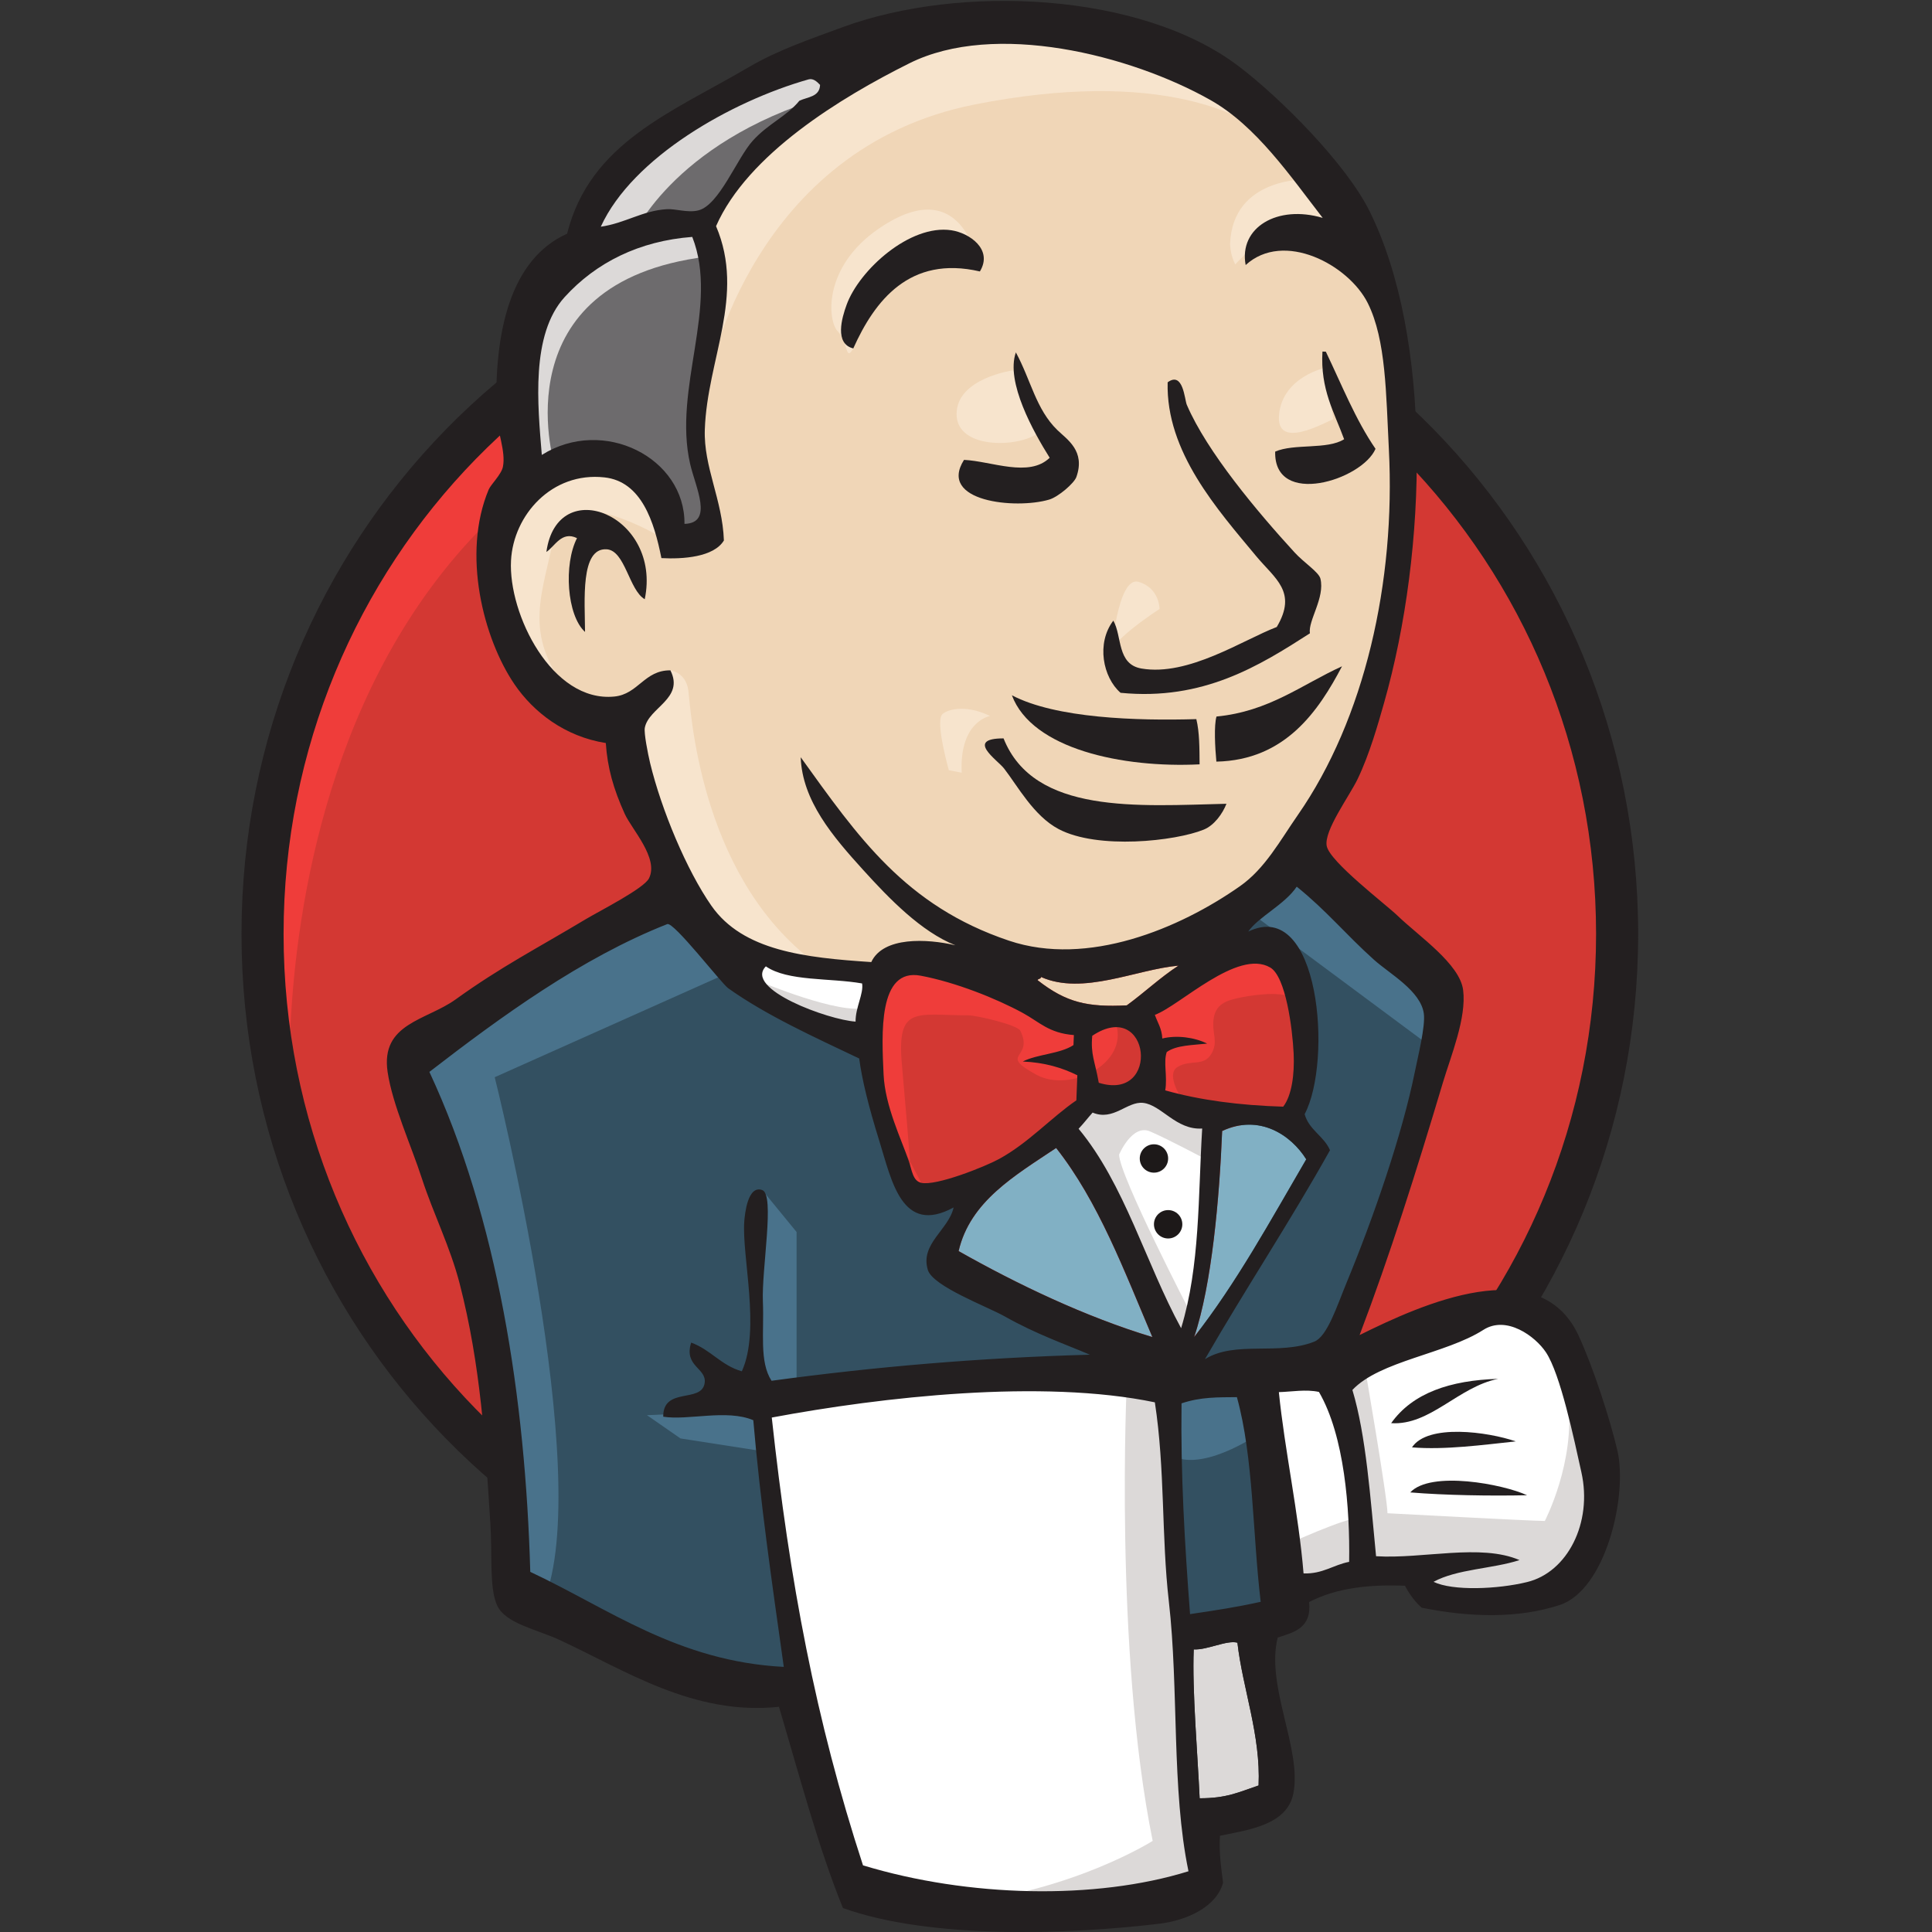 <svg width="32" height="32" viewBox="0 0 32 32" fill="none" xmlns="http://www.w3.org/2000/svg">
<rect x="0" y="0" width="32" height="32" fill="#333333" stroke="none"/>
<g clip-path="url(#clip0)">
<path fill-rule="evenodd" clip-rule="evenodd" d="M26.784 15.428C26.784 21.765 21.762 26.902 15.566 26.902C9.371 26.902 4.348 21.765 4.348 15.428C4.348 9.091 9.371 3.954 15.566 3.954C21.762 3.954 26.784 9.091 26.784 15.428Z" fill="#D33833"/>
<path d="M4.806 18.27C4.806 18.27 3.994 6.304 15.02 5.962L14.25 4.68L8.267 6.689L6.558 8.654L5.062 11.518L4.208 14.851L4.464 17.073" fill="#EF3D3A"/>
<path d="M7.883 7.6C5.915 9.614 4.697 12.395 4.697 15.47C4.697 18.546 5.915 21.327 7.883 23.34C9.852 25.354 12.566 26.596 15.566 26.596C18.567 26.596 21.281 25.354 23.249 23.34C25.218 21.327 26.436 18.546 26.436 15.47C26.436 12.395 25.218 9.614 23.249 7.6C21.281 5.587 18.567 4.345 15.566 4.344C12.566 4.345 9.852 5.587 7.883 7.6ZM7.385 23.827C5.293 21.688 4 18.732 4 15.47C4 12.209 5.293 9.253 7.385 7.113C9.476 4.974 12.371 3.647 15.566 3.648C18.762 3.647 21.657 4.974 23.748 7.113C25.839 9.253 27.133 12.209 27.133 15.47C27.133 18.732 25.839 21.688 23.748 23.827C21.657 25.967 18.762 27.293 15.566 27.293C12.371 27.293 9.476 25.967 7.385 23.827Z" fill="#231F20"/>
<path fill-rule="evenodd" clip-rule="evenodd" d="M20.289 15.492L18.579 15.748L16.272 16.005L14.776 16.047L13.323 16.005L12.212 15.663L11.229 14.595L10.46 12.415L10.289 11.945L9.263 11.603L8.665 10.62L8.237 9.21L8.707 7.971L9.818 7.586L10.716 8.013L11.143 8.953L11.656 8.868L11.827 8.654L11.656 7.671L11.613 6.432L11.87 4.723L11.86 3.746L12.639 2.501L14.007 1.518L16.4 0.492L19.049 0.877L21.357 2.543L22.425 4.253L23.109 5.492L23.28 8.569L22.767 11.219L21.827 13.569L20.93 14.808" fill="#F0D6B7"/>
<path fill-rule="evenodd" clip-rule="evenodd" d="M18.835 22.885L12.724 23.141V24.167L13.237 27.756L12.981 28.056L8.707 26.603L8.408 26.09L7.981 21.261L6.998 18.355L6.784 17.671L10.203 15.321L11.271 14.893L12.211 16.047L13.023 16.774L13.964 17.073L14.391 17.201L14.904 19.423L15.288 19.893L16.271 19.551L15.588 20.876L19.305 22.628L18.835 22.885Z" fill="#335061"/>
<path fill-rule="evenodd" clip-rule="evenodd" d="M8.708 7.97L9.819 7.585L10.716 8.013L11.143 8.953L11.656 8.867L11.785 8.354L11.528 7.372L11.785 5.021L11.571 3.739L12.34 2.841L14.007 1.517L13.537 0.876L11.186 2.03L10.203 2.799L9.648 3.995L8.793 5.149L8.537 6.517L8.708 7.97Z" fill="#6D6B6D"/>
<path fill-rule="evenodd" clip-rule="evenodd" d="M10.459 3.953C10.459 3.953 11.1 2.372 13.665 1.603C16.229 0.833 13.793 1.047 13.793 1.047L11.015 2.115L9.947 3.184L9.477 4.039L10.459 3.953Z" fill="#DCD9D8"/>
<path fill-rule="evenodd" clip-rule="evenodd" d="M9.178 7.671C9.178 7.671 8.28 4.68 11.699 4.252L11.571 3.74L9.22 4.295L8.537 6.517L8.708 7.97L9.178 7.671Z" fill="#DCD9D8"/>
<path fill-rule="evenodd" clip-rule="evenodd" d="M10.545 11.645L11.104 11.103C11.104 11.103 11.357 11.132 11.4 11.431C11.442 11.731 11.571 14.423 13.408 15.876C13.576 16.009 12.041 15.662 12.041 15.662L10.673 13.526" fill="#F7E4CD"/>
<path fill-rule="evenodd" clip-rule="evenodd" d="M18.408 10.833C18.408 10.833 18.508 9.538 18.857 9.637C19.206 9.737 19.206 10.086 19.206 10.086C19.206 10.086 18.358 10.634 18.408 10.833Z" fill="#F7E4CD"/>
<path d="M21.955 6.09C21.955 6.09 21.251 6.238 21.186 6.859C21.121 7.479 21.955 6.987 22.084 6.944" fill="#F7E4CD"/>
<path d="M16.784 6.133C16.784 6.133 15.844 6.261 15.844 6.859C15.844 7.458 16.912 7.415 17.211 7.159" fill="#F7E4CD"/>
<path fill-rule="evenodd" clip-rule="evenodd" d="M10.972 8.91C10.972 8.91 9.348 7.927 9.177 8.867C9.006 9.807 8.622 10.491 9.434 11.474L8.878 11.303L8.365 9.978L8.194 8.696L9.177 7.671L10.288 7.756L10.929 8.269L10.972 8.91Z" fill="#F7E4CD"/>
<path fill-rule="evenodd" clip-rule="evenodd" d="M11.741 6.218C11.741 6.218 12.468 2.457 16.143 1.731C19.169 1.133 20.758 1.859 21.357 2.543C21.357 2.543 18.664 -0.662 16.1 0.32C13.536 1.303 11.656 3.098 11.698 4.252C11.771 6.217 11.741 6.218 11.741 6.218Z" fill="#F7E4CD"/>
<path fill-rule="evenodd" clip-rule="evenodd" d="M21.656 2.97C21.656 2.97 20.416 2.927 20.374 4.039C20.374 4.039 20.373 4.21 20.459 4.38C20.459 4.38 21.442 3.269 22.04 3.868" fill="#F7E4CD"/>
<path fill-rule="evenodd" clip-rule="evenodd" d="M16.229 4.496C16.229 4.496 16.016 2.79 14.562 3.782C13.621 4.423 13.707 5.32 13.878 5.491C14.049 5.662 14.002 6.007 14.132 5.77C14.262 5.534 14.22 4.765 14.69 4.551C15.16 4.338 15.931 4.099 16.229 4.496Z" fill="#F7E4CD"/>
<path fill-rule="evenodd" clip-rule="evenodd" d="M12.211 16.047L8.194 17.842C8.194 17.842 9.861 24.466 9.006 26.517L8.408 26.304L8.365 23.782L7.254 18.996L6.784 17.671L10.972 14.851L12.211 16.047Z" fill="#49728B"/>
<path fill-rule="evenodd" clip-rule="evenodd" d="M12.625 19.711L13.194 20.406V22.97H12.511C12.511 22.97 12.425 21.175 12.425 20.962C12.425 20.748 12.511 19.979 12.511 19.979" fill="#49728B"/>
<path fill-rule="evenodd" clip-rule="evenodd" d="M12.639 23.355L10.716 23.44L11.271 23.825L12.639 24.038" fill="#49728B"/>
<path fill-rule="evenodd" clip-rule="evenodd" d="M19.22 22.927L20.801 22.885L21.186 26.816L19.562 27.03L19.22 22.927Z" fill="#335061"/>
<path fill-rule="evenodd" clip-rule="evenodd" d="M19.648 22.927L22.041 22.799C22.041 22.799 23.023 20.32 23.023 20.192C23.023 20.064 23.878 16.602 23.878 16.602L21.955 14.594L21.571 14.252L20.545 15.277V19.252L19.648 22.927Z" fill="#335061"/>
<path fill-rule="evenodd" clip-rule="evenodd" d="M20.716 22.628L19.22 22.927L19.434 24.124C19.989 24.38 20.93 23.696 20.93 23.696" fill="#49728B"/>
<path fill-rule="evenodd" clip-rule="evenodd" d="M20.758 15.15L23.75 17.372L23.835 16.346L21.57 14.252L20.758 15.15Z" fill="#49728B"/>
<path fill-rule="evenodd" clip-rule="evenodd" d="M14.122 31.347L13.237 27.756L12.797 25.107L12.724 23.141L16.729 22.928L19.22 22.927L18.993 27.415L19.378 30.877L19.335 31.518L16.088 31.774L14.122 31.347Z" fill="white"/>
<path fill-rule="evenodd" clip-rule="evenodd" d="M18.664 22.885C18.664 22.885 18.451 27.329 19.092 30.491C19.092 30.491 17.81 31.303 15.929 31.517L19.519 31.389L19.946 31.132L19.433 24.124L19.305 22.628" fill="#DCD9D8"/>
<path fill-rule="evenodd" clip-rule="evenodd" d="M21.259 26.475L22.925 26.005L26.088 25.834L26.558 24.381L25.703 21.859L24.72 21.731L23.353 22.158L22.041 22.799L21.344 22.671L20.801 22.884" fill="white"/>
<path fill-rule="evenodd" clip-rule="evenodd" d="M21.229 25.62C21.229 25.62 22.34 25.107 22.511 25.15L22.041 22.799L22.596 22.586C22.596 22.586 22.981 24.808 22.981 25.064C22.981 25.064 25.374 25.192 25.587 25.192C25.587 25.192 26.1 24.209 25.972 23.184L26.442 24.551L26.485 25.321L25.801 26.346L25.032 26.517L23.75 26.474L23.323 25.919L21.827 26.133L21.357 26.304" fill="#DCD9D8"/>
<path d="M19.549 22.586L18.609 20.193L17.626 18.782C17.626 18.782 17.84 18.184 18.139 18.184C18.438 18.184 19.122 18.184 19.122 18.184L20.062 18.526L19.977 20.107L19.549 22.586Z" fill="white"/>
<path fill-rule="evenodd" clip-rule="evenodd" d="M19.733 21.774C19.733 21.774 18.536 19.466 18.536 19.124C18.536 19.124 18.75 18.611 19.049 18.74C19.348 18.868 19.989 19.21 19.989 19.21V18.398L18.536 18.099L17.553 18.227L19.22 22.159L19.562 22.201" fill="#DCD9D8"/>
<path d="M14.507 16.133L13.323 16.005L12.211 15.663V16.047L12.754 16.646L14.464 17.415" fill="white"/>
<path fill-rule="evenodd" clip-rule="evenodd" d="M12.596 16.261C12.596 16.261 13.921 16.817 14.348 16.689L14.391 17.201L13.194 16.945L12.468 16.432L12.596 16.261Z" fill="#DCD9D8"/>
<path fill-rule="evenodd" clip-rule="evenodd" d="M21.254 18.33C20.528 18.308 19.873 18.222 19.3 18.06C19.339 17.825 19.266 17.595 19.324 17.425C19.484 17.31 19.752 17.312 19.994 17.285C19.785 17.182 19.491 17.141 19.25 17.201C19.244 17.038 19.171 16.936 19.127 16.809C19.535 16.663 20.497 15.709 21.038 16.025C21.296 16.175 21.406 17.034 21.426 17.451C21.443 17.797 21.395 18.146 21.254 18.33Z" fill="#D33833"/>
<path d="M21.254 18.33C20.528 18.308 19.873 18.222 19.3 18.06C19.339 17.825 19.266 17.595 19.324 17.425C19.484 17.31 19.752 17.312 19.994 17.285C19.785 17.182 19.491 17.141 19.25 17.201C19.244 17.038 19.171 16.936 19.127 16.809C19.535 16.663 20.497 15.709 21.038 16.025C21.296 16.175 21.406 17.034 21.426 17.451C21.443 17.797 21.395 18.146 21.254 18.33Z" stroke="#D33833" stroke-width="0.122"/>
<path fill-rule="evenodd" clip-rule="evenodd" d="M17.787 17.145C17.785 17.199 17.782 17.255 17.78 17.31C17.554 17.459 17.188 17.457 16.94 17.582C17.306 17.598 17.595 17.686 17.844 17.811C17.839 17.949 17.833 18.087 17.828 18.225C17.413 18.509 17.034 18.932 16.545 19.199C16.314 19.325 15.503 19.649 15.258 19.591C15.118 19.559 15.106 19.387 15.05 19.224C14.932 18.876 14.659 18.321 14.636 17.797C14.605 17.134 14.538 16.024 15.252 16.161C15.828 16.271 16.498 16.536 16.943 16.78C17.216 16.929 17.373 17.113 17.787 17.145Z" fill="#D33833"/>
<path d="M17.787 17.145C17.785 17.199 17.782 17.255 17.78 17.31C17.554 17.459 17.188 17.457 16.94 17.582C17.306 17.598 17.595 17.686 17.844 17.811C17.839 17.949 17.833 18.087 17.828 18.225C17.413 18.509 17.034 18.932 16.545 19.199C16.314 19.325 15.503 19.649 15.258 19.591C15.118 19.559 15.106 19.387 15.05 19.224C14.932 18.876 14.659 18.321 14.636 17.797C14.605 17.134 14.538 16.024 15.252 16.161C15.828 16.271 16.498 16.536 16.943 16.78C17.216 16.929 17.373 17.113 17.787 17.145Z" stroke="#D33833" stroke-width="0.122"/>
<path fill-rule="evenodd" clip-rule="evenodd" d="M18.199 17.934C18.136 17.573 18.062 17.471 18.091 17.156C19.053 16.514 19.234 18.258 18.199 17.934Z" fill="#D33833"/>
<path d="M18.199 17.934C18.136 17.573 18.062 17.471 18.091 17.156C19.053 16.514 19.234 18.258 18.199 17.934Z" stroke="#D33833" stroke-width="0.122"/>
<path fill-rule="evenodd" clip-rule="evenodd" d="M19.591 18.227C19.591 18.227 19.292 17.799 19.506 17.671C19.72 17.543 19.933 17.671 20.062 17.458C20.19 17.244 20.062 17.116 20.104 16.859C20.147 16.603 20.361 16.56 20.574 16.517C20.788 16.475 21.386 16.389 21.472 16.603L21.215 15.834L20.703 15.663L19.079 16.603L18.993 17.073V18.013" fill="#EF3D3A"/>
<path fill-rule="evenodd" clip-rule="evenodd" d="M15.105 19.637C15.054 18.97 14.999 18.304 14.939 17.638C14.848 16.643 15.178 16.817 16.04 16.817C16.172 16.817 16.851 16.974 16.9 17.073C17.133 17.549 16.51 17.443 17.168 17.802C17.724 18.105 18.706 17.618 18.481 16.945C18.355 16.795 17.826 16.898 17.637 16.8C17.303 16.627 16.969 16.454 16.635 16.281C16.21 16.06 15.229 15.739 14.776 16.047C13.628 16.827 14.848 18.777 15.258 19.591" fill="#EF3D3A"/>
<path fill-rule="evenodd" clip-rule="evenodd" d="M16.23 4.496C15.065 4.225 14.486 4.984 14.133 5.771C13.818 5.694 13.943 5.265 14.023 5.047C14.231 4.474 15.071 3.71 15.758 3.814C16.053 3.858 16.453 4.129 16.23 4.496Z" fill="#231F20"/>
<path fill-rule="evenodd" clip-rule="evenodd" d="M21.904 5.823C21.923 5.824 21.941 5.824 21.96 5.825C22.223 6.372 22.451 6.951 22.783 7.434C22.56 7.952 21.098 8.41 21.121 7.48C21.437 7.342 21.983 7.452 22.263 7.275C22.101 6.83 21.867 6.452 21.904 5.823Z" fill="#231F20"/>
<path fill-rule="evenodd" clip-rule="evenodd" d="M16.826 5.837C17.075 6.295 17.157 6.776 17.512 7.122C17.672 7.278 17.982 7.467 17.828 7.901C17.792 8.003 17.529 8.231 17.377 8.275C16.822 8.439 15.529 8.309 15.967 7.617C16.426 7.639 17.043 7.915 17.386 7.582C17.122 7.161 16.653 6.328 16.826 5.837Z" fill="#231F20"/>
<path fill-rule="evenodd" clip-rule="evenodd" d="M21.696 10.49C20.861 11.026 19.929 11.61 18.56 11.475C18.267 11.22 18.155 10.654 18.44 10.28C18.588 10.535 18.495 11.003 18.907 11.073C19.684 11.206 20.588 10.598 21.147 10.385C21.494 9.801 21.117 9.586 20.805 9.21C20.166 8.44 19.309 7.485 19.34 6.332C19.598 6.144 19.62 6.617 19.657 6.704C19.991 7.485 20.831 8.483 21.444 9.152C21.595 9.317 21.842 9.475 21.87 9.583C21.949 9.9 21.663 10.279 21.696 10.49Z" fill="#231F20"/>
<path fill-rule="evenodd" clip-rule="evenodd" d="M10.679 9.925C10.418 9.775 10.355 9.117 10.048 9.098C9.608 9.071 9.688 9.952 9.69 10.467C9.388 10.193 9.334 9.347 9.557 8.913C9.303 8.789 9.19 9.05 9.05 9.142C9.23 7.831 10.968 8.534 10.679 9.925Z" fill="#231F20"/>
<path fill-rule="evenodd" clip-rule="evenodd" d="M22.228 11.036C21.839 11.776 21.289 12.591 20.147 12.615C20.124 12.376 20.106 12.012 20.149 11.868C21.021 11.784 21.56 11.34 22.228 11.036Z" fill="#231F20"/>
<path fill-rule="evenodd" clip-rule="evenodd" d="M16.76 11.516C17.488 11.898 18.826 11.94 19.815 11.911C19.868 12.127 19.867 12.395 19.869 12.66C18.597 12.723 17.093 12.408 16.76 11.516Z" fill="#231F20"/>
<path fill-rule="evenodd" clip-rule="evenodd" d="M16.622 12.23C17.125 13.494 18.855 13.348 20.314 13.313C20.25 13.477 20.111 13.671 19.938 13.741C19.47 13.932 18.181 14.076 17.532 13.731C17.12 13.512 16.855 13.018 16.63 12.728C16.521 12.588 15.979 12.23 16.622 12.23Z" fill="#231F20"/>
<path fill-rule="evenodd" clip-rule="evenodd" d="M21.635 19.202C21.044 20.214 20.479 21.253 19.778 22.146C20.072 21.282 20.198 19.836 20.242 18.733C20.857 18.445 21.383 18.798 21.635 19.202Z" fill="#81B0C4"/>
<path fill-rule="evenodd" clip-rule="evenodd" d="M24.814 22.838C24.152 22.971 23.688 23.614 23.042 23.572C23.397 23.072 24.019 22.862 24.814 22.838Z" fill="#231F20"/>
<path fill-rule="evenodd" clip-rule="evenodd" d="M25.106 23.874C24.567 23.931 23.934 24.018 23.387 23.973C23.646 23.578 24.643 23.714 25.106 23.874Z" fill="#231F20"/>
<path fill-rule="evenodd" clip-rule="evenodd" d="M25.293 24.766C24.687 24.779 23.934 24.767 23.358 24.719C23.699 24.353 24.9 24.583 25.293 24.766Z" fill="#231F20"/>
<path fill-rule="evenodd" clip-rule="evenodd" d="M20.495 27.208C20.582 27.969 20.884 28.74 20.846 29.573C20.511 29.686 20.319 29.785 19.87 29.785C19.838 29.076 19.744 27.994 19.772 27.319C19.993 27.333 20.318 27.161 20.495 27.208Z" fill="#DCD9D8"/>
<path fill-rule="evenodd" clip-rule="evenodd" d="M19.519 15.994C19.214 16.192 18.955 16.44 18.663 16.652C18.015 16.684 17.662 16.608 17.186 16.235C17.193 16.206 17.241 16.219 17.243 16.182C17.937 16.491 18.818 16.056 19.519 15.994Z" fill="#F0D6B7"/>
<path fill-rule="evenodd" clip-rule="evenodd" d="M15.877 20.722C16.068 19.896 16.815 19.468 17.493 19.014C18.193 19.902 18.618 21.044 19.087 22.146C17.98 21.813 16.848 21.271 15.877 20.722Z" fill="#81B0C4"/>
<path fill-rule="evenodd" clip-rule="evenodd" d="M19.772 27.319C19.744 27.994 19.838 29.076 19.87 29.785C20.319 29.785 20.511 29.686 20.846 29.573C20.884 28.74 20.582 27.969 20.496 27.208C20.318 27.161 19.993 27.333 19.772 27.319ZM12.783 23.479C13.079 26.2 13.508 28.487 14.294 30.896C16.039 31.426 18.143 31.473 19.685 30.994C19.402 29.634 19.526 27.979 19.36 26.528C19.235 25.437 19.299 24.34 19.128 23.227C17.259 22.838 14.617 23.136 12.783 23.479ZM19.57 23.244C19.554 24.412 19.622 25.565 19.711 26.735C20.16 26.668 20.464 26.623 20.881 26.531C20.746 25.405 20.763 24.137 20.487 23.141C20.168 23.144 19.888 23.137 19.57 23.244ZM21.846 23.055C21.633 23.007 21.385 23.053 21.182 23.058C21.277 24.01 21.509 25.061 21.591 26.061C21.911 26.071 22.082 25.92 22.346 25.869C22.36 24.992 22.269 23.782 21.846 23.055ZM25.293 26.204C25.96 26.043 26.38 25.225 26.193 24.386C26.068 23.822 25.845 22.759 25.606 22.399C25.429 22.132 24.951 21.782 24.569 22.027C23.948 22.425 22.853 22.54 22.4 23.022C22.628 23.778 22.698 24.817 22.792 25.776C23.568 25.824 24.523 25.562 25.168 25.84C24.718 25.986 24.133 25.987 23.744 26.2C24.062 26.354 24.807 26.323 25.293 26.204ZM19.087 22.146C18.619 21.044 18.193 19.902 17.493 19.014C16.815 19.468 16.068 19.896 15.878 20.722C16.848 21.271 17.98 21.812 19.087 22.146ZM20.243 18.733C20.198 19.835 20.072 21.281 19.779 22.145C20.479 21.253 21.045 20.214 21.636 19.202C21.384 18.798 20.857 18.445 20.243 18.733ZM18.933 18.267C18.667 18.239 18.442 18.573 18.097 18.428C18.018 18.516 17.946 18.611 17.865 18.696C18.628 19.615 18.974 20.919 19.563 21.999C19.879 20.961 19.843 19.825 19.912 18.692C19.478 18.72 19.237 18.3 18.933 18.267ZM18.091 17.156C18.062 17.471 18.136 17.574 18.199 17.934C19.233 18.258 19.053 16.514 18.091 17.156ZM16.943 16.779C16.497 16.536 15.828 16.27 15.252 16.161C14.538 16.024 14.605 17.134 14.635 17.797C14.659 18.321 14.932 18.875 15.05 19.224C15.106 19.386 15.118 19.559 15.258 19.591C15.503 19.648 16.314 19.324 16.545 19.198C17.034 18.932 17.413 18.509 17.828 18.225C17.833 18.087 17.838 17.948 17.844 17.81C17.595 17.686 17.306 17.598 16.94 17.582C17.188 17.457 17.554 17.458 17.78 17.31C17.782 17.254 17.785 17.199 17.787 17.144C17.373 17.112 17.216 16.928 16.943 16.779ZM12.685 16.006C12.315 16.381 13.723 16.893 14.171 16.921C14.169 16.683 14.307 16.459 14.279 16.289C13.746 16.195 13.047 16.257 12.685 16.006ZM17.243 16.182C17.241 16.219 17.194 16.206 17.186 16.235C17.662 16.608 18.015 16.684 18.663 16.652C18.955 16.44 19.215 16.192 19.519 15.994C18.818 16.056 17.937 16.491 17.243 16.182ZM21.427 17.451C21.407 17.034 21.297 16.175 21.039 16.025C20.498 15.709 19.535 16.663 19.128 16.809C19.172 16.936 19.245 17.038 19.251 17.201C19.492 17.141 19.785 17.182 19.994 17.285C19.753 17.312 19.485 17.31 19.325 17.425C19.266 17.594 19.339 17.825 19.3 18.06C19.874 18.222 20.529 18.308 21.254 18.33C21.395 18.146 21.443 17.797 21.427 17.451ZM12.062 16.369C11.946 16.286 11.16 15.264 11.052 15.306C9.63 15.867 8.3 16.837 7.112 17.754C8.245 20.186 8.702 23.164 8.783 26.035C10.081 26.642 11.221 27.517 12.982 27.609C12.779 26.167 12.593 24.88 12.477 23.523C12.034 23.336 11.399 23.531 10.985 23.465C10.982 22.965 11.618 23.246 11.671 22.91C11.711 22.657 11.321 22.637 11.448 22.238C11.772 22.355 11.942 22.615 12.287 22.713C12.602 22.023 12.283 20.801 12.328 20.224C12.337 20.116 12.382 19.624 12.625 19.711C12.839 19.787 12.612 21.018 12.636 21.564C12.657 22.068 12.575 22.555 12.779 22.87C14.481 22.639 16.21 22.489 18.052 22.438C17.647 22.265 17.166 22.1 16.638 21.802C16.352 21.641 15.45 21.306 15.368 21.034C15.236 20.601 15.713 20.37 15.795 19.999C14.936 20.468 14.768 19.55 14.565 18.9C14.381 18.311 14.276 17.871 14.231 17.532C13.491 17.179 12.699 16.822 12.062 16.369ZM20.675 15.43C21.86 14.855 22.074 17.577 21.609 18.454C21.681 18.716 21.928 18.816 22.029 19.051C21.367 20.236 20.633 21.341 19.958 22.512C20.46 22.2 21.177 22.456 21.768 22.222C21.983 22.137 22.14 21.643 22.303 21.247C22.753 20.16 23.225 18.788 23.435 17.75C23.482 17.514 23.612 16.998 23.583 16.788C23.531 16.411 23.019 16.131 22.759 15.898C22.28 15.468 21.978 15.089 21.478 14.686C21.276 14.986 20.841 15.187 20.675 15.43ZM9.352 4.921C8.788 5.542 8.906 6.706 8.974 7.535C9.995 6.893 11.349 7.585 11.337 8.677C11.824 8.665 11.519 8.069 11.431 7.685C11.143 6.432 11.916 5.07 11.466 3.924C10.591 3.99 9.873 4.347 9.352 4.921ZM13.392 1.315C12.114 1.677 10.476 2.606 9.951 3.755C10.357 3.696 10.64 3.49 11.041 3.465C11.193 3.455 11.391 3.529 11.566 3.485C11.913 3.399 12.206 2.62 12.468 2.331C12.723 2.048 13.03 1.927 13.24 1.669C13.375 1.604 13.575 1.608 13.583 1.406C13.524 1.343 13.463 1.295 13.392 1.315ZM20.047 1.656C18.72 0.907 16.474 0.344 15.063 1.048C13.924 1.616 12.384 2.555 11.86 3.746C12.35 4.895 11.714 5.947 11.674 7.114C11.652 7.734 11.966 8.276 11.99 8.952C11.822 9.229 11.31 9.263 10.955 9.244C10.836 8.646 10.627 7.974 10.011 7.907C9.14 7.811 8.503 8.532 8.464 9.285C8.417 10.171 9.144 11.639 10.175 11.537C10.573 11.498 10.671 11.099 11.104 11.103C11.34 11.572 10.742 11.719 10.68 12.055C10.664 12.142 10.73 12.48 10.768 12.639C10.955 13.413 11.373 14.414 11.783 15.002C12.305 15.749 13.329 15.862 14.431 15.935C14.628 15.511 15.353 15.546 15.825 15.657C15.259 15.433 14.732 14.889 14.296 14.408C13.795 13.856 13.288 13.264 13.262 12.542C14.209 13.856 14.991 15.003 16.713 15.581C18.016 16.018 19.537 15.381 20.538 14.678C20.954 14.386 21.202 13.922 21.497 13.498C22.602 11.908 23.117 9.64 23.004 7.442C22.957 6.535 22.959 5.631 22.655 5.021C22.337 4.384 21.262 3.813 20.632 4.39C20.516 3.77 21.156 3.386 21.908 3.609C21.371 2.917 20.809 2.086 20.047 1.656ZM22.519 22.113C23.555 21.598 25.493 20.726 26.143 22.115C26.382 22.627 26.664 23.493 26.788 24.021C26.964 24.767 26.598 26.335 25.831 26.585C25.154 26.806 24.364 26.793 23.549 26.629C23.453 26.549 23.346 26.41 23.271 26.265C22.689 26.242 22.143 26.296 21.683 26.535C21.727 26.966 21.436 27.035 21.163 27.123C20.96 27.926 21.568 28.974 21.422 29.706C21.319 30.228 20.677 30.308 20.206 30.406C20.19 30.696 20.226 30.938 20.258 31.183C20.151 31.58 19.667 31.806 19.209 31.862C17.701 32.043 15.412 32.124 13.962 31.603C13.557 30.61 13.239 29.403 12.902 28.27C11.487 28.421 10.344 27.66 9.265 27.161C8.892 26.988 8.375 26.892 8.236 26.595C8.101 26.308 8.156 25.756 8.122 25.235C8.037 23.905 7.964 22.622 7.613 21.259C7.455 20.648 7.18 20.109 6.988 19.52C6.811 18.974 6.501 18.299 6.42 17.755C6.301 16.948 7.06 16.903 7.546 16.554C8.297 16.013 8.886 15.714 9.7 15.226C9.941 15.082 10.667 14.716 10.75 14.547C10.914 14.213 10.468 13.742 10.348 13.481C10.16 13.067 10.061 12.715 10.034 12.307C9.352 12.199 8.835 11.793 8.522 11.335C8.006 10.577 7.647 9.175 8.094 8.109C8.129 8.025 8.304 7.86 8.33 7.731C8.381 7.477 8.234 7.139 8.225 6.869C8.178 5.483 8.46 4.289 9.393 3.871C9.771 2.362 11.127 1.861 12.404 1.111C12.882 0.831 13.408 0.652 13.951 0.452C15.901 -0.266 18.893 -0.131 20.511 1.093C21.197 1.612 22.294 2.708 22.686 3.501C23.722 5.596 23.649 9.096 22.924 11.644C22.827 11.986 22.685 12.489 22.488 12.9C22.351 13.187 21.923 13.761 21.975 14.014C22.028 14.276 22.95 14.976 23.147 15.166C23.503 15.509 24.179 15.965 24.234 16.398C24.293 16.859 24.031 17.489 23.898 17.934C23.454 19.418 23.022 20.79 22.519 22.113Z" fill="#231F20"/>
<path fill-rule="evenodd" clip-rule="evenodd" d="M15.601 11.839C15.658 11.764 15.967 11.65 16.399 11.859C16.399 11.859 15.887 11.944 15.929 12.799L15.716 12.757C15.716 12.757 15.495 11.981 15.601 11.839Z" fill="#F7E4CD"/>
<path fill-rule="evenodd" clip-rule="evenodd" d="M19.348 19.188C19.348 19.318 19.243 19.423 19.113 19.423C18.983 19.423 18.878 19.318 18.878 19.188C18.878 19.058 18.983 18.953 19.113 18.953C19.243 18.953 19.348 19.058 19.348 19.188Z" fill="#1D1919"/>
<path fill-rule="evenodd" clip-rule="evenodd" d="M19.583 20.278C19.583 20.407 19.478 20.513 19.348 20.513C19.218 20.513 19.113 20.407 19.113 20.278C19.113 20.148 19.218 20.043 19.348 20.043C19.478 20.043 19.583 20.148 19.583 20.278Z" fill="#1D1919"/>
</g>
<defs>
<clipPath id="clip0">
<rect width="32" height="32" fill="white"/>
</clipPath>
</defs>
</svg>